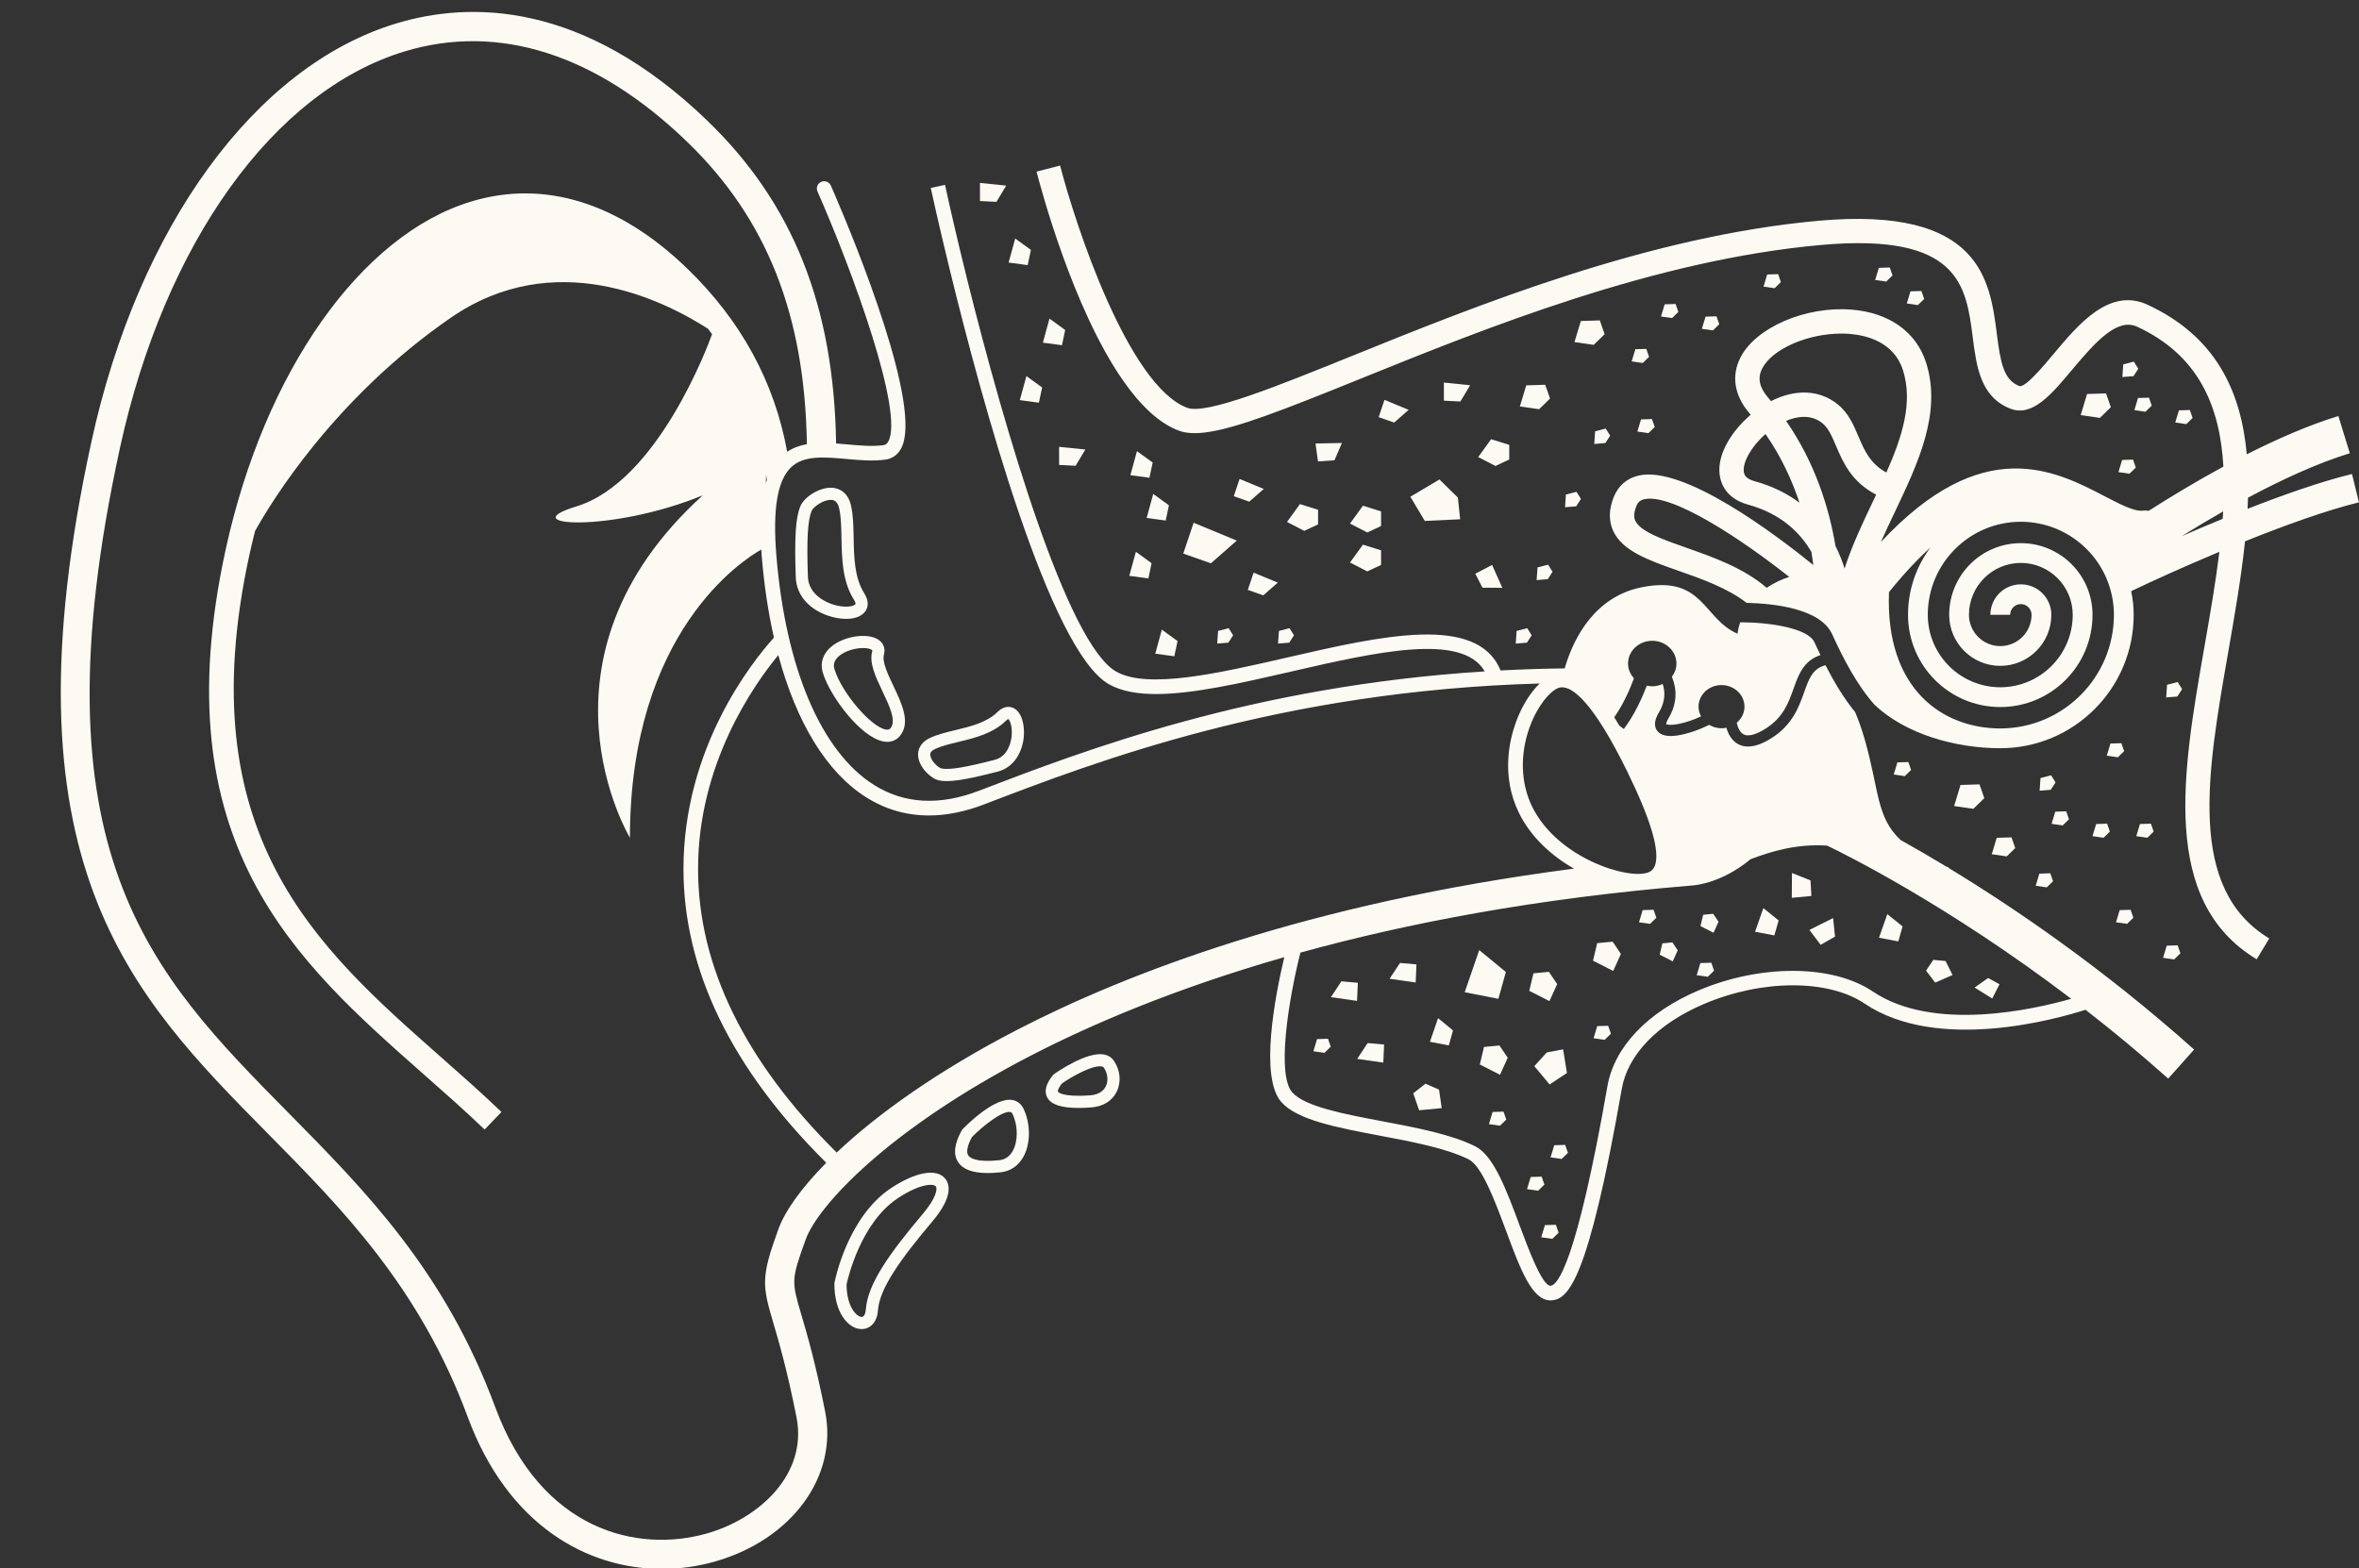 <?xml version="1.0" encoding="UTF-8" standalone="no"?><svg xmlns="http://www.w3.org/2000/svg" xmlns:xlink="http://www.w3.org/1999/xlink" fill="#fdfaf4" height="289" preserveAspectRatio="xMidYMid meet" version="1" viewBox="-11.2 -2.2 434.6 289.0" width="434.6" zoomAndPan="magnify"><rect x="-11.2" y="-2.2" width="434.6" height="289.0" fill="#333333" stroke="none"/><g id="change1_1"><path d="M399.329,117.818c1.189-6.797,2.383-13.653,3.07-20.274c7.39-2.967,15.055-5.73,20.988-7.181l-1.277-5.226 c-5.739,1.403-12.649,3.837-19.237,6.421c0.035-0.689,0.059-1.373,0.078-2.054c6.119-3.271,12.693-6.324,18.759-8.19l-2.111-6.857 c-5.516,1.697-11.332,4.248-16.873,7.058c-1.075-11.828-5.828-21.773-18.266-27.558c-7.025-3.264-12.766,3.608-17.382,9.131 c-1.828,2.186-5.22,6.253-6.28,5.837c-2.898-1.145-3.452-4.383-4.115-9.572c-1.271-9.936-3.005-23.543-32.794-20.88 c-31.397,2.809-62.959,15.585-86.005,24.912c-13.816,5.592-26.867,10.872-30.355,9.561c-10.837-4.074-20.582-33.607-23.423-44.643 l-4.342,1.117c0.826,3.212,6.697,25.186,15.873,38.403c3.086,4.446,6.546,7.903,10.314,9.319c1.26,0.474,2.821,0.583,4.768,0.355 c5.643-0.66,14.541-4.167,28.847-9.957c22.785-9.222,53.99-21.853,84.722-24.602c25.481-2.28,26.737,7.512,27.946,16.982 c0.692,5.407,1.406,10.998,6.917,13.174c4.058,1.604,7.61-2.638,11.366-7.132c4.62-5.528,8.448-9.62,12.051-7.942 c11.175,5.198,15.2,14.429,15.853,25.755c-5.152,2.795-9.909,5.685-13.76,8.146c-0.342-0.057-0.694-0.082-1.055-0.033 c-1.583,0.212-4.226-1.173-7.033-2.635c-9.148-4.766-22.502-11.703-41.261,8.43c0.798-1.799,1.66-3.619,2.538-5.463 c4.299-9.034,8.743-18.376,5.787-27.618c-1.805-5.644-6.807-9.197-13.724-9.749c-8.474-0.678-17.67,3.292-20.484,8.848 c-1.711,3.379-1.103,7.035,1.715,10.295c0.065,0.075,0.124,0.153,0.188,0.228c-3.482,2.971-6.181,7.233-5.726,11.007 c0.192,1.589,1.133,4.425,5.283,5.567c6.091,1.675,9.607,5.214,11.638,8.721c0.133,0.82,0.25,1.624,0.345,2.4 c-6.96-5.645-23.982-18.505-32.285-16.471c-2.115,0.52-3.668,1.886-4.491,3.951c-0.908,2.278-0.947,4.36-0.116,6.188 c1.706,3.752,6.513,5.441,12.078,7.397c4.297,1.51,8.998,3.17,12.524,5.901c4.775,0.104,13.555,0.965,15.751,5.768 c2.022,4.424,4.505,9.271,7.808,13.005c5.634,5.338,14.75,8.008,23.166,8.01c13.575-0.002,24.58-11.007,24.583-24.584 c0-1.496-0.166-2.952-0.467-4.359l0.001,0.003c3.845-1.841,9.761-4.531,16.254-7.249c-0.691,5.665-1.721,11.575-2.768,17.566 c-4.021,22.991-8.179,46.764,9.639,57.516l2.317-3.839C391.68,161.557,395.396,140.311,399.329,117.818z M317.852,75.354 c1.873-0.792,4.499-1.323,6.677,0.417c1.117,0.894,1.765,2.414,2.515,4.175c1.281,3.008,2.841,6.642,7.399,9.003 c-0.212,0.448-0.425,0.896-0.639,1.347c-1.92,4.035-3.859,8.134-5.177,12.269c-0.403-1.3-0.943-2.714-1.676-4.159 C325.781,91.414,323.219,83.111,317.852,75.354z M313.432,65.729c1.842-3.635,8.404-6.465,14.591-6.465 c0.516,0,1.029,0.02,1.537,0.06c2.945,0.235,8.136,1.411,9.81,6.646c1.902,5.948-0.103,12.268-3.044,18.898 c-3.006-1.65-4.059-4.103-5.156-6.678c-0.905-2.124-1.84-4.321-3.841-5.92c-3.32-2.655-7.759-2.844-12.262-0.557 c-0.179-0.215-0.343-0.433-0.528-0.647C312.922,69.195,312.559,67.449,313.432,65.729z M312.08,86.476 c-1.868-0.514-1.975-1.401-2.021-1.78c-0.209-1.734,1.387-4.636,4.003-6.921c2.866,4.131,4.87,8.469,6.258,12.66 C318.121,88.788,315.418,87.394,312.08,86.476z M290.064,93.733c-0.114-0.251-0.461-1.015,0.199-2.672 c0.287-0.72,0.691-1.084,1.395-1.257c4.985-1.223,17.62,7.07,26.775,14.298c-1.517,0.483-2.92,1.16-4.153,2.013 c-4.262-3.679-9.938-5.675-14.732-7.36C295.141,97.207,290.979,95.744,290.064,93.733z M357.31,132.026 c-10.578-0.02-21.203-7.176-20.501-25.122c2.704-3.354,5.238-6.056,7.62-8.197c-2.573,3.46-4.115,7.733-4.115,12.376 c0.001,9.388,7.609,16.996,16.996,16.996c9.387,0,16.995-7.608,16.995-16.996c0-7.29-5.909-13.199-13.202-13.202 c-7.292,0.003-13.2,5.912-13.202,13.202c0.002,5.198,4.213,9.408,9.409,9.41c5.196-0.002,9.407-4.212,9.409-9.41 c-0.002-3.099-2.514-5.613-5.616-5.613c-3.102,0-5.613,2.514-5.613,5.613h3.64c0.003-1.087,0.885-1.971,1.973-1.971 c1.089,0,1.972,0.884,1.973,1.971c-0.006,3.185-2.582,5.761-5.766,5.768c-3.185-0.006-5.76-2.583-5.767-5.768 c0.01-5.278,4.281-9.55,9.56-9.56c5.28,0.01,9.551,4.282,9.56,9.56c-0.014,7.376-5.979,13.342-13.353,13.354 c-7.375-0.012-13.34-5.978-13.354-13.354c0.017-9.468,7.677-17.128,17.147-17.145c9.47,0.017,17.13,7.677,17.147,17.145 C378.23,122.648,368.875,132.005,357.31,132.026z M390.735,96.596c2.325-1.45,4.906-3.004,7.642-4.565 c-0.027,0.453-0.061,0.912-0.094,1.37C395.608,94.498,393.059,95.584,390.735,96.596z" fill="inherit"/><path d="M325.11,120.373c-2.384,0.642-3.024,2.433-3.93,4.976c-0.947,2.66-2.125,5.969-5.932,8.406 c-1.667,1.067-3.141,1.602-4.407,1.602c-0.694,0-1.324-0.161-1.89-0.483c-1.153-0.657-1.767-1.84-2.096-2.979 c-0.291,0.06-0.592,0.095-0.902,0.095c-0.836,0-1.61-0.235-2.266-0.628c-2.254,1.131-4.917,1.942-6.656,2.044 c-0.144,0.008-0.284,0.013-0.419,0.013c-1.284,0-2.163-0.379-2.618-1.13c-0.5-0.826-0.355-1.91,0.432-3.221 c1.196-1.992,1.166-3.786,0.693-5.239c-0.585,0.265-1.233,0.427-1.927,0.427c-0.344,0-0.676-0.045-0.998-0.114 c-0.875,2.293-2.272,5.373-4.237,7.985l-0.819-0.617c-0.311-0.525-0.625-1.04-0.943-1.542c1.682-2.398,2.891-5.18,3.632-7.182 c-0.672-0.734-1.093-1.677-1.093-2.721c0-2.315,1.996-4.191,4.459-4.191c2.463,0,4.459,1.876,4.459,4.191 c0,0.91-0.317,1.747-0.841,2.434c0.885,2.125,1.088,4.792-0.615,7.631c-0.485,0.808-0.427,1.11-0.426,1.112 c0.083,0.059,0.747,0.263,2.36-0.063c1.359-0.274,2.796-0.789,4.06-1.38c-0.291-0.54-0.47-1.141-0.47-1.787 c0-2.198,1.896-3.979,4.234-3.979s4.234,1.782,4.234,3.979c0,1.182-0.559,2.231-1.429,2.96c0.197,0.866,0.561,1.74,1.217,2.113 c1.095,0.622,2.865-0.237,4.161-1.066c3.212-2.056,4.173-4.753,5.102-7.361c0.902-2.532,1.838-5.131,4.946-6.151 c-0.384-0.795-0.756-1.585-1.11-2.361c-1.201-2.629-8.315-3.686-13.686-3.683c-0.224,0.681-0.397,1.381-0.483,2.103 c-6.397-2.755-6.226-10.769-17.528-8.582c-8.829,1.708-12.588,9.473-14.084,14.217c-0.083,0.262-0.159,0.515-0.228,0.757 c-4.06,0.048-8.026,0.178-11.895,0.385l0.064-0.026c-4.258-10.422-22.012-6.339-39.182-2.39 c-12.664,2.912-25.759,5.924-31.609,2.624c-9.031-5.093-20.605-44.724-27.415-72.083c-1.717-6.897-3.132-13.015-4.126-17.602 l-2.629,0.57c0.187,0.861,1.45,6.644,3.47,14.925c5.94,24.358,18.432,70.36,29.378,76.534c2.264,1.276,5.226,1.79,8.684,1.79 c6.869,0,15.691-2.029,24.851-4.135c15.511-3.568,31.527-7.248,35.679-0.041c-42.943,2.729-73.808,14.563-93.179,21.995 c-7.271,2.79-13.779,2.428-19.342-1.071c-9.732-6.12-16.288-21.541-17.987-42.308c-0.689-8.423,0.173-13.705,2.639-16.149 c2.342-2.321,6.177-1.973,10.237-1.606c2.414,0.218,4.911,0.444,7.239,0.115c1.229-0.173,2.213-0.864,2.844-1.998 c4.158-7.465-8.459-38.11-12.118-46.644c-0.361-0.841-0.638-1.477-0.8-1.845c-0.299-0.679-1.091-0.99-1.773-0.69 c-0.68,0.299-0.99,1.093-0.69,1.773c6.603,15.011,15.98,40.8,13.03,46.097c-0.277,0.498-0.595,0.605-0.869,0.643 c-2.024,0.285-4.36,0.074-6.622-0.13c-0.701-0.063-1.405-0.125-2.108-0.176c-0.402-25.32-7.938-44.235-23.707-59.461 C96.126-2.155,75.245-1.956,61.78,2.125C35.8,9.995,14.29,39.522,5.645,79.183c-16.885,77.465,7.101,101.76,32.496,127.482 c13.761,13.938,27.99,28.35,36.837,52.252c7.369,19.911,21.984,27.978,35.778,27.978c3.302,0,6.559-0.463,9.657-1.336 c14.2-4.003,22.782-15.631,20.407-27.649c-1.783-9.019-3.343-14.309-4.374-17.81c-1.836-6.226-1.907-6.469,0.796-13.932 c2.224-6.14,15.086-20.215,41.406-33.826c11.2-5.792,26.626-12.399,46.757-18.175c-1.716,7.264-4.585,22.156-0.532,26.715 c2.939,3.307,10.298,4.696,18.088,6.167c6.046,1.142,12.299,2.322,16.427,4.386c2.435,1.217,4.887,7.814,6.859,13.115 c2.663,7.162,4.782,12.86,8.2,12.86c0.095,0,0.191-0.004,0.288-0.014c2.967-0.272,6.651-3.53,12.849-38.97 c1.103-6.308,6.618-12.005,15.13-15.628c10.719-4.564,22.893-4.594,29.609-0.072c13.433,9.047,35.385,2.841,40.694,1.137 c4.964,3.859,10.08,8.083,15.232,12.679l4.776-5.353c-16.858-15.042-33.15-26.125-45.223-33.451l0.022-0.078 c-0.168-0.068-0.323-0.135-0.487-0.203c-3.104-1.875-5.923-3.502-8.387-4.873c-4.511-4.209-3.941-9.247-6.624-18.576 c-0.526-1.83-1.111-3.474-1.744-4.979C328.433,126.384,326.648,123.376,325.11,120.373z M276.583,124.441 c1.937,0,5.653,2.555,12.016,15.539c4.344,8.866,6.057,14.689,5.092,17.306c-0.221,0.598-0.58,0.987-1.131,1.226 c-3.518,1.519-16.776-2.456-21.499-12.093c-2.121-4.328-2.273-9.695-0.418-14.726c1.465-3.974,3.701-6.462,5.157-7.093 C276.02,124.504,276.28,124.441,276.583,124.441z M129.942,85.247c0.041,0.343,0.094,0.679,0.129,1.024 c-0.061,0.177-0.123,0.352-0.179,0.537L129.942,85.247z M132.183,224.335c-3.214,8.872-2.963,10.286-0.898,17.286 c1.004,3.406,2.521,8.554,4.256,17.331c2.059,10.416-6.786,18.664-16.588,21.427c-12.655,3.57-30.442-0.401-38.929-23.331 c-9.25-24.989-23.893-39.821-38.054-54.164c-25.397-25.724-47.331-47.94-31.067-122.556c8.23-37.756,28.323-65.75,52.437-73.054 c17.334-5.251,35.331,0.507,52.048,16.649c14.682,14.176,21.696,31.9,22.066,55.722c-1.298,0.231-2.525,0.659-3.632,1.396 c-2.333-12.851-8.501-24.189-18.455-33.8C102.807,35.114,89.05,30.86,75.586,34.939c-20.317,6.155-38.067,31.338-45.22,64.157 c-11.783,54.056,12.787,75.737,36.548,96.704c3.725,3.287,7.578,6.687,11.171,10.129l3.102-3.238 c-3.66-3.505-7.547-6.935-11.307-10.252c-22.789-20.11-46.355-40.905-35.133-92.388c0.324-1.488,0.678-2.954,1.045-4.408 c2.903-5.223,14.532-24.436,36.03-39.28c19.022-13.134,38.899-3.453,47.419,2.014c0.248,0.332,0.504,0.661,0.744,0.996 c-0.718,1.999-10.035,27.186-25.009,31.743c-11.876,3.615,6.39,4.908,23.285-2.047c-33.233,30.214-13.409,63.096-13.409,63.096 c0-37.954,20.861-51.226,24.198-53.106c0.028,0.423,0.056,0.846,0.091,1.284c0.437,5.334,1.195,10.333,2.243,14.942 c-4.052,4.498-16.667,20.294-16.667,42.612c0,18.636,8.857,36.852,26.304,54.154C136.345,216.777,133.386,221.014,132.183,224.335z M176.176,187.562c-14.669,7.586-25.773,15.557-33.234,22.609c-16.927-16.776-25.524-34.347-25.536-52.236 c-0.013-19.248,10.113-33.758,14.779-39.422c3.337,12.431,8.931,21.632,16.192,26.198c3.549,2.232,7.411,3.349,11.551,3.349 c3.231,0,6.634-0.681,10.187-2.044c20.686-7.936,54.585-20.929,102.345-22.273c-1.695,1.628-3.275,4.125-4.342,7.019 c-1.238,3.36-2.818,10.016,0.527,16.841c2.191,4.471,6.03,7.912,10.123,10.253C229.606,164.237,196.252,177.18,176.176,187.562z M333.826,180.494c-7.426-5.001-20.654-5.073-32.166-0.172c-9.367,3.988-15.464,10.417-16.727,17.64 c-5.742,32.836-9.217,36.642-10.445,36.755c-0.015,0.001-0.03,0.002-0.046,0.002c-1.545-0.001-4.126-6.943-5.676-11.108 c-2.465-6.63-4.794-12.892-8.177-14.584c-4.464-2.232-10.904-3.447-17.131-4.623c-7.004-1.322-14.247-2.69-16.577-5.311 c-2.878-3.237-0.785-16.644,1.488-25.759c19.585-5.414,43.439-10.006,71.995-12.355c0.847-0.044,5.667-0.494,10.955-4.868 c3.917-1.473,8.464-2.849,14.091-2.498c3.066,1.465,22.11,10.846,44.971,28.223C363.327,183.846,344.955,187.989,333.826,180.494z" fill="inherit"/><path d="M216.653 97.411L208.703 94.123 206.795 99.802 211.883 101.596z" fill="inherit"/><path d="M253.988 86.148L248.631 89.329 251.287 93.786 257.805 93.482 257.388 89.49z" fill="inherit"/><path d="M231.614 82.826L234.649 82.609 236.022 79.426 231.159 79.518z" fill="inherit"/><path d="M237.512 94.272L240.692 95.916 243.236 94.721 243.236 92.031 239.897 90.984z" fill="inherit"/><path d="M292.605 63.551L292.097 62.088 290.083 62.15 289.408 64.389 291.448 64.682z" fill="inherit"/><path d="M290.454 77.318L292.494 77.611 293.652 76.479 293.143 75.016 291.129 75.079z" fill="inherit"/><path d="M305.536 57.549L305.027 56.086 303.013 56.148 302.338 58.387 304.378 58.68z" fill="inherit"/><path d="M316.894 49.777L316.386 48.314 314.372 48.376 313.696 50.615 315.737 50.908z" fill="inherit"/><path d="M298.004 55.275L297.495 53.812 295.481 53.874 294.806 56.113 296.846 56.406z" fill="inherit"/><path d="M337.461 48.549L336.952 47.086 334.938 47.148 334.263 49.387 336.303 49.68z" fill="inherit"/><path d="M343.29 52.883L342.781 51.42 340.767 51.482 340.092 53.721 342.132 54.014z" fill="inherit"/><path d="M284.419 59.38L283.536 56.838 280.039 56.947 278.865 60.835 282.409 61.344z" fill="inherit"/><path d="M243.236 101.895L243.236 99.204 239.897 98.158 237.512 101.446 240.692 103.09z" fill="inherit"/><path d="M242.794 74.66L245.644 75.665 248.315 73.321 243.863 71.48z" fill="inherit"/><path d="M221.622 87.893L217.17 86.052 216.102 89.233 218.951 90.237z" fill="inherit"/><path d="M218.686 106.495L221.535 107.499 224.207 105.156 219.755 103.315z" fill="inherit"/><path d="M231.629 94.422L231.629 91.732 228.289 90.685 225.904 93.973 229.085 95.617z" fill="inherit"/><path d="M260.588 103.515L261.921 106.086 265.575 106.113 263.691 101.898z" fill="inherit"/><path d="M254.812 71.628L257.851 71.777 259.645 68.785 254.809 68.293z" fill="inherit"/><path d="M183.92 83.471L186.959 83.62 188.753 80.628 183.917 80.136z" fill="inherit"/><path d="M172.381 34.991L174.175 31.999 169.339 31.507 169.342 34.842z" fill="inherit"/><path d="M203.559 93.716L204.152 90.91 201.259 88.812 200.047 93.24z" fill="inherit"/><path d="M200.958 101.574L198.065 99.476 196.852 103.904 200.365 104.38z" fill="inherit"/><path d="M201.635 118.252L205.147 118.728 205.74 115.922 202.848 113.824z" fill="inherit"/><path d="M201.156 83.027L198.263 80.929 197.051 85.357 200.563 85.833z" fill="inherit"/><path d="M184.445 61.412L184.588 60.735 185.038 58.606 182.145 56.508 181.526 58.771 180.933 60.936z" fill="inherit"/><path d="M176.686 71.525L180.198 72.001 180.792 69.196 177.899 67.097z" fill="inherit"/><path d="M178.725 43.848L175.832 41.75 174.619 46.177 178.131 46.654z" fill="inherit"/><path d="M263.51 78.729L261.125 82.017 264.305 83.661 266.849 82.465 266.849 79.775z" fill="inherit"/><path d="M274.361 71.238L273.478 68.697 269.98 68.805 268.807 72.694 272.35 73.203z" fill="inherit"/><path d="M266.23 176.902L261.317 172.865 258.642 180.632 264.847 181.842z" fill="inherit"/><path d="M271.47 194.252L274.282 197.622 277.48 195.512 276.774 191.151 273.766 191.722z" fill="inherit"/><path d="M357.167 179.156L355.064 178.011 352.584 179.768 355.829 181.791z" fill="inherit"/><path d="M348.515 177.458L347.237 174.878 344.971 174.666 343.639 176.65 345.318 178.858z" fill="inherit"/><path d="M283.05 171.585L282.281 174.814 286.002 176.711 287.42 173.571 285.897 171.313z" fill="inherit"/><path d="M295.062 171.623L294.564 173.713 296.973 174.941 297.891 172.908 296.905 171.446z" fill="inherit"/><path d="M302.575 166.354L302.077 168.444 304.486 169.672 305.404 167.64 304.418 166.178z" fill="inherit"/><path d="M339.314 168.499L336.501 166.238 334.97 170.588 338.522 171.265z" fill="inherit"/><path d="M252.238 189.757L255.713 190.434 256.487 187.668 253.736 185.407z" fill="inherit"/><path d="M312.134 169.484L315.687 170.161 316.479 167.395 313.666 165.135z" fill="inherit"/><path d="M275.678 179.129L274.154 176.871 271.307 177.143 270.538 180.372 274.259 182.269z" fill="inherit"/><path d="M322.148 169.151L324.22 171.889 326.865 170.382 326.515 166.963z" fill="inherit"/><path d="M322.359 160.034L318.935 158.66 318.904 163.232 322.513 162.891z" fill="inherit"/><path d="M238.837 192.914L243.647 193.599 243.795 190.267 240.765 189.996z" fill="inherit"/><path d="M235.926 178.62L233.998 181.538 238.807 182.223 238.956 178.891z" fill="inherit"/><path d="M249.756 175.505L246.727 175.235 244.799 178.152 249.608 178.837z" fill="inherit"/><path d="M262.197 190.714L261.428 193.943 265.15 195.84 266.568 192.7 265.045 190.442z" fill="inherit"/><path d="M251.417 197.488L249.162 199.248 250.248 202.384 254.406 201.984 253.914 198.574z" fill="inherit"/><path d="M270.159 113.547L268.209 114.055 268.188 114.362 268.048 116.388 270.102 116.22 270.39 115.774 270.979 114.86z" fill="inherit"/><path d="M227.188 114.86L226.367 113.547 224.418 114.055 224.256 116.388 226.311 116.22z" fill="inherit"/><path d="M213.208 114.055L213.047 116.388 215.101 116.22 215.979 114.86 215.158 113.547z" fill="inherit"/><path d="M280.061 89.734L279.24 88.421 277.29 88.929 277.129 91.262 279.183 91.094z" fill="inherit"/><path d="M282.509 79.604L284.564 79.437 285.441 78.077 284.62 76.763 282.671 77.271z" fill="inherit"/><path d="M272.057 102.353L271.896 104.687 273.95 104.519 274.828 103.159 274.007 101.846z" fill="inherit"/><path d="M382.28 83.952L381.772 82.489 379.758 82.551 379.082 84.791 381.123 85.083z" fill="inherit"/><path d="M392.744 74.811L392.236 73.348 390.222 73.411 389.546 75.65 391.587 75.943z" fill="inherit"/><path d="M382.015 73.375L384.055 73.668 385.213 72.537 384.704 71.074 382.69 71.136z" fill="inherit"/><path d="M377.681 72.831L376.798 70.29 373.301 70.398 372.127 74.287 375.671 74.796z" fill="inherit"/><path d="M382.738 65.746L381.918 64.433 379.968 64.941 379.807 67.274 381.861 67.106z" fill="inherit"/><path d="M363.838 161.014L365.878 161.307 367.036 160.176 366.527 158.713 364.513 158.775z" fill="inherit"/><path d="M374.302 151.873L376.342 152.166 377.5 151.035 376.991 149.572 374.977 149.634z" fill="inherit"/><path d="M382.372 151.873L384.413 152.166 385.57 151.035 385.062 149.572 383.048 149.634z" fill="inherit"/><path d="M369.968 148.761L369.459 147.298 367.446 147.36 366.77 149.599 368.81 149.892z" fill="inherit"/><path d="M355.746 155.201L358.503 155.597 360.068 154.069 359.38 152.092 356.659 152.176z" fill="inherit"/><path d="M348.812 146.326L352.355 146.834 354.366 144.87 353.483 142.329 349.985 142.437z" fill="inherit"/><path d="M367.494 141.97L366.673 140.656 364.723 141.164 364.562 143.497 366.616 143.33z" fill="inherit"/><path d="M381.832 166.902L381.323 165.439 379.31 165.501 378.634 167.74 380.674 168.033z" fill="inherit"/><path d="M291.428 165.501L290.753 167.74 292.793 168.033 293.951 166.902 293.442 165.439z" fill="inherit"/><path d="M283.059 186.873L282.383 189.112 284.423 189.405 285.581 188.274 285.072 186.811z" fill="inherit"/><path d="M231.442 189.265L230.767 191.504 232.807 191.797 233.965 190.665 233.456 189.202z" fill="inherit"/><path d="M302.061 175.253L301.386 177.492 303.426 177.785 304.584 176.654 304.075 175.191z" fill="inherit"/><path d="M337.685 140.515L339.725 140.807 340.882 139.676 340.374 138.213 338.36 138.276z" fill="inherit"/><path d="M387.305 174.292L389.345 174.585 390.503 173.454 389.994 171.991 387.98 172.053z" fill="inherit"/><path d="M380.131 136.206L379.622 134.743 377.609 134.805 376.933 137.044 378.973 137.337z" fill="inherit"/><path d="M389.988 123.469L388.039 123.977 387.877 126.31 389.932 126.142 390.809 124.782z" fill="inherit"/><path d="M144.697,111.832c1.43,0,2.731-0.374,3.454-1.306c0.417-0.537,0.955-1.694-0.13-3.412 c-1.813-2.87-1.885-6.602-1.954-10.211c-0.041-2.125-0.08-4.133-0.474-5.906c-0.595-2.676-2.379-3.223-3.39-3.311 c-2.351-0.206-5.246,1.688-5.946,3.383c-0.88,2.127-1.112,5.671-0.856,13.078c0.113,3.278,2.402,5.954,6.123,7.157 C142.536,111.632,143.651,111.832,144.697,111.832z M138.329,91.926L138.329,91.926c0.286-0.69,2.07-2.015,3.494-2.015 c0.062,0,0.124,0.003,0.186,0.008c0.292,0.025,1.069,0.093,1.396,1.564c0.346,1.554,0.382,3.453,0.42,5.462 c0.073,3.734,0.154,7.967,2.301,11.365c0.243,0.385,0.346,0.723,0.255,0.84c-0.304,0.392-1.959,0.735-4.167,0.021 c-1.043-0.338-4.456-1.702-4.573-5.101C137.404,97.198,137.603,93.68,138.329,91.926z" fill="inherit"/><path d="M161.897,141.62c0.389,0.069,0.821,0.104,1.313,0.104c1.899,0,4.699-0.531,9.402-1.745 c3.169-0.819,4.555-3.819,4.795-6.353c0.202-2.127-0.313-4.613-1.916-5.372c-0.444-0.21-1.619-0.557-2.937,0.75 c-1.937,1.922-4.886,2.636-7.738,3.326c-1.705,0.413-3.316,0.803-4.685,1.442c-1.574,0.735-2.363,2.015-2.164,3.513 C158.231,139.295,160.349,141.348,161.897,141.62z M161.079,135.805c1.165-0.544,2.67-0.909,4.263-1.294 c3.005-0.727,6.409-1.552,8.791-3.915c0.257-0.255,0.405-0.3,0.405-0.312c0.25,0.13,0.812,1.262,0.638,3.119 c-0.081,0.865-0.544,3.739-3.125,4.405c-5.434,1.403-8.264,1.868-9.765,1.604c-0.569-0.1-1.955-1.336-2.097-2.42 C160.157,136.756,160.092,136.266,161.079,135.805z" fill="inherit"/><path d="M151.645,118.444c0.302-1.111-0.055-2.114-0.983-2.752c-1.853-1.276-5.924-0.792-8.375,0.999 c-1.785,1.304-2.475,3.152-1.894,5.071c1.311,4.333,6.953,11.887,11.167,12.664c0.238,0.044,0.471,0.066,0.696,0.066 c0.975,0,1.817-0.407,2.416-1.181c1.887-2.438,0.283-5.824-1.269-9.098C152.364,122.02,151.289,119.753,151.645,118.444z M152.899,131.938c-0.15,0.192-0.362,0.388-0.933,0.283c-2.763-0.51-8.137-6.843-9.428-11.109c-0.112-0.37-0.453-1.498,1.072-2.612 c1.226-0.896,2.923-1.291,4.206-1.291c0.693,0,1.265,0.115,1.575,0.329c0.111,0.077,0.149,0.102,0.09,0.317 c-0.574,2.109,0.625,4.639,1.894,7.318C152.639,127.835,153.944,130.588,152.899,131.938z" fill="inherit"/><path d="M147.445,242.7c0.032,0.001,0.065,0.002,0.098,0.002c1.388,0,2.833-1.06,3.006-3.47c0.292-4.067,4.225-9.496,10.041-16.396 c3.952-4.689,3.12-6.991,2.273-7.945c-1.622-1.824-5.398-1.134-9.862,1.802c-8.03,5.281-10.369,16.969-10.465,17.463 c-0.013,0.07-0.02,0.141-0.02,0.213C142.515,239.665,145.055,242.614,147.445,242.7z M161.186,216.378 c0.38,0.428,0.088,2.167-2.31,5.012c-6.271,7.441-10.226,12.995-10.563,17.68c-0.017,0.234-0.132,1.39-0.768,1.389 c-0.007,0-0.013,0-0.019,0c-0.927-0.033-2.735-1.875-2.767-5.978c0.242-1.13,2.611-11.402,9.474-15.916 C158.434,215.802,160.767,215.906,161.186,216.378z" fill="inherit"/><path d="M170.764,213.946c0.72,0,1.505-0.045,2.358-0.135c1.815-0.191,3.267-1.169,4.203-2.829 c1.355-2.405,1.378-6.044,0.057-8.851c-0.433-0.919-1.158-1.488-2.097-1.645c-3.2-0.531-8.173,4.385-9.137,5.376 c-0.069,0.071-0.128,0.151-0.176,0.237c-1.367,2.461-1.588,4.425-0.655,5.835C166.208,213.282,167.999,213.946,170.764,213.946z M174.915,202.698c0.14,0.023,0.289,0.073,0.438,0.388c1.014,2.156,1.022,5.014,0.018,6.797c-0.571,1.015-1.407,1.586-2.484,1.7 c-4.318,0.455-5.425-0.467-5.7-0.884c-0.412-0.621-0.172-1.819,0.673-3.38C169.88,205.27,173.446,202.452,174.915,202.698z" fill="inherit"/><path d="M192.161,192.096c-3.115-0.557-8.542,3.177-9.151,3.605c-0.084,0.059-0.16,0.13-0.225,0.209 c-1.291,1.584-1.649,2.957-1.065,4.081c0.687,1.323,2.539,1.96,5.764,1.96c0.701,0,1.469-0.03,2.303-0.09 c2.238-0.16,3.932-1.208,4.767-2.949c0.849-1.771,0.634-3.947-0.563-5.68C193.575,192.629,192.942,192.236,192.161,192.096z M189.626,199.626c-5.305,0.38-5.911-0.657-5.916-0.667c-0.054-0.103-0.022-0.571,0.717-1.512c2.039-1.405,5.712-3.432,7.339-3.143 c0.275,0.049,0.347,0.153,0.381,0.203c0.729,1.057,0.881,2.405,0.386,3.436C192.053,198.941,191.048,199.523,189.626,199.626z" fill="inherit"/><path d="M263.78 202.692L263.105 204.931 265.145 205.224 266.303 204.093 265.794 202.63z" fill="inherit"/><path d="M275.139 208.82L274.464 211.059 276.504 211.352 277.662 210.221 277.153 208.758z" fill="inherit"/><path d="M272.817 214.61L270.803 214.673 270.127 216.912 272.168 217.205 273.325 216.073z" fill="inherit"/><path d="M273.42 223.541L272.745 225.78 274.785 226.073 275.943 224.942 275.434 223.479z" fill="inherit"/></g></svg>